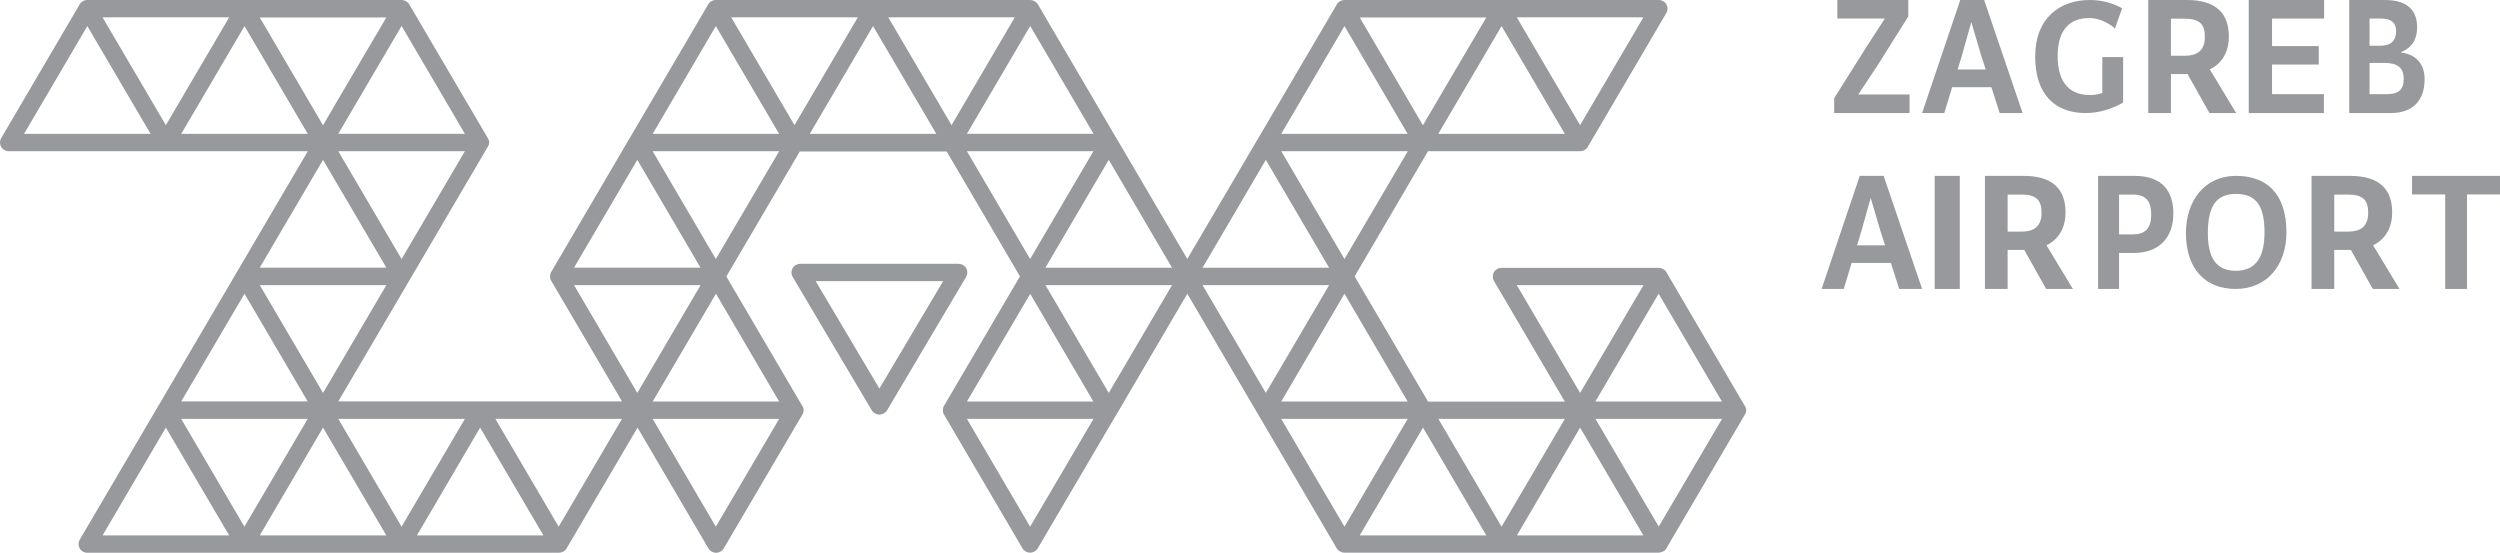 <?xml version="1.0" encoding="UTF-8"?>
<svg width="199px" height="44px" viewBox="0 0 199 44" version="1.1" xmlns="http://www.w3.org/2000/svg" xmlns:xlink="http://www.w3.org/1999/xlink">
    <title>airport</title>
    <g id="logici" stroke="none" stroke-width="1" fill="none" fill-rule="evenodd">
        <g id="Desktop-HD-Copy" transform="translate(-363, -141)" fill="#98999D" fill-rule="nonzero">
            <g id="airport" transform="translate(363, 141)">
                <path d="M76.907,21.342 C76.783,21.132 76.544,21 76.296,21 L63.704,21 C63.447,21 63.217,21.132 63.093,21.342 C62.969,21.553 62.969,21.816 63.093,22.035 L69.389,32.658 C69.513,32.868 69.752,33 70,33 C70.248,33 70.487,32.868 70.611,32.658 L76.907,22.035 C77.031,21.816 77.031,21.553 76.907,21.342 M70,30.93 L64.926,22.377 L75.074,22.377 L70,30.93 Z" id="Shape"></path>
                <path d="M132.704,43.542 L138.877,33.026 C138.947,32.921 139,32.798 139,32.657 C139,32.525 138.956,32.41 138.894,32.314 C138.894,32.314 138.894,32.314 138.894,32.314 C138.894,32.314 138.894,32.314 138.894,32.314 C138.877,32.278 138.859,32.243 138.833,32.217 L132.643,21.666 C132.52,21.454 132.282,21.322 132.036,21.322 L119.524,21.322 C119.269,21.322 119.04,21.454 118.917,21.666 C118.794,21.877 118.794,22.141 118.917,22.361 L124.562,31.97 L113.677,31.97 L107.83,22 L113.668,12.038 L125.776,12.038 L125.793,12.038 C125.802,12.038 125.811,12.03 125.82,12.03 C125.89,12.03 125.952,12.012 126.013,11.994 C126.048,11.986 126.083,11.968 126.119,11.95 C126.136,11.942 126.163,11.924 126.18,11.906 C126.294,11.827 126.391,11.722 126.444,11.59 L132.643,1.03 C132.766,0.818 132.766,0.554 132.643,0.334 C132.52,0.132 132.291,0 132.036,0 L119.524,0 L107.021,0 L107.021,0 C106.766,0 106.537,0.132 106.414,0.343 C106.414,0.352 106.405,0.361 106.405,0.361 L100.171,10.982 C100.171,10.982 100.162,10.982 100.162,10.991 L94.509,20.61 L88.925,11.097 C88.908,11.062 88.89,11.035 88.873,11.009 L88.864,10.991 L88.864,10.991 C88.846,10.956 88.829,10.921 88.802,10.894 L82.612,0.343 C82.586,0.299 82.559,0.264 82.524,0.238 C82.384,0.088 82.199,0 81.997,0 L69.493,0 L56.981,0 C56.726,0 56.498,0.132 56.375,0.343 C56.375,0.352 56.375,0.361 56.366,0.361 L50.132,10.982 C50.132,10.982 50.123,10.982 50.123,10.991 L43.871,21.657 C43.871,21.657 43.871,21.657 43.871,21.657 C43.827,21.736 43.801,21.815 43.792,21.894 C43.766,22.044 43.792,22.211 43.871,22.343 L49.516,31.953 L38.218,31.953 L26.928,31.953 L32.573,22.343 C32.59,22.308 32.617,22.282 32.634,22.238 L38.816,11.704 C38.886,11.598 38.939,11.475 38.939,11.334 C38.939,11.202 38.895,11.088 38.833,10.991 C38.833,10.991 38.833,10.991 38.833,10.991 L38.833,10.991 C38.816,10.956 38.798,10.921 38.772,10.894 L32.573,0.343 C32.45,0.132 32.221,0 31.966,0 L19.463,0 L6.951,0 C6.696,0 6.467,0.132 6.344,0.343 L0.092,11 C-0.031,11.211 -0.031,11.475 0.092,11.695 C0.215,11.906 0.453,12.038 0.699,12.038 L13.211,12.038 C13.22,12.038 13.22,12.038 13.229,12.038 L24.501,12.038 L18.856,21.657 L12.631,32.261 C12.622,32.278 12.604,32.287 12.596,32.305 C12.587,32.322 12.587,32.331 12.578,32.349 L6.344,42.962 C6.221,43.173 6.221,43.437 6.344,43.657 C6.467,43.868 6.696,44 6.951,44 L19.463,44 C19.463,44 19.472,44 19.48,44 L31.975,44 C31.984,44 31.984,44 31.992,44 L44.487,44 C44.496,44 44.496,44 44.504,44 C44.513,44 44.522,43.991 44.531,43.991 C44.601,43.991 44.663,43.974 44.715,43.956 C44.751,43.947 44.786,43.93 44.821,43.912 C44.839,43.903 44.856,43.886 44.883,43.877 C45.006,43.798 45.102,43.692 45.155,43.56 L50.747,34.038 L56.392,43.657 C56.515,43.868 56.753,44 56.999,44 C57.254,44 57.483,43.868 57.606,43.657 L63.848,33.035 C63.919,32.921 63.972,32.806 63.972,32.657 C63.972,32.525 63.928,32.41 63.866,32.314 C63.866,32.314 63.866,32.314 63.866,32.314 C63.866,32.314 63.866,32.314 63.866,32.314 C63.848,32.278 63.831,32.243 63.805,32.217 L57.817,22.009 L63.664,12.056 L75.358,12.056 L81.188,22 L75.147,32.296 C75.147,32.296 75.138,32.305 75.138,32.305 C75.077,32.41 75.05,32.534 75.05,32.657 C75.05,32.78 75.077,32.894 75.138,33 C75.138,33 75.147,33.009 75.147,33.009 L81.39,43.648 C81.513,43.859 81.75,43.991 81.997,43.991 C82.243,43.991 82.48,43.859 82.603,43.648 L88.846,33.026 C88.873,32.982 88.908,32.947 88.925,32.903 L94.509,23.382 L100.154,33 C100.154,33 100.154,33 100.154,33 C100.154,33 100.162,33.009 100.162,33.009 L106.405,43.648 C106.528,43.859 106.766,43.991 107.012,43.991 L119.524,43.991 L119.542,43.991 L132.036,43.991 L132.054,43.991 C132.071,43.991 132.08,43.982 132.089,43.982 C132.142,43.974 132.203,43.965 132.256,43.947 C132.467,43.894 132.634,43.745 132.704,43.542 M107.021,2.077 L112.05,10.657 L101.983,10.657 L107.021,2.077 Z M137.066,31.962 L126.989,31.962 L132.027,23.382 L137.066,31.962 Z M101.983,31.962 L107.021,23.382 L112.05,31.962 L101.983,31.962 Z M107.021,20.618 L105.482,17.996 L101.991,12.038 L112.059,12.038 L107.021,20.618 Z M115.787,5.676 L113.264,9.97 L108.234,1.39 L118.311,1.39 L115.787,5.676 Z M112.05,33.343 L107.021,41.923 L101.983,33.343 L112.05,33.343 Z M114.495,33.343 L124.562,33.343 L119.524,41.923 L114.495,33.343 Z M125.776,34.038 L130.814,42.618 L120.746,42.618 L125.776,34.038 Z M126.998,33.343 L137.074,33.343 L132.036,41.914 L126.998,33.343 Z M130.823,22.695 L127.719,27.975 L125.776,31.275 L120.737,22.695 L130.823,22.695 Z M119.524,2.077 L124.562,10.657 L114.486,10.657 L119.524,2.077 Z M125.776,9.962 L120.737,1.382 L130.814,1.382 L125.776,9.962 Z M100.76,12.725 L105.799,21.314 L95.722,21.314 L100.76,12.725 Z M56.981,2.077 L62.02,10.657 L51.952,10.657 L56.981,2.077 Z M76.967,10.648 L82.005,2.068 L87.044,10.648 L76.967,10.648 Z M63.242,9.962 L58.204,1.382 L68.28,1.382 L63.242,9.962 Z M51.952,31.962 L56.99,23.382 L62.02,31.962 L51.952,31.962 Z M56.981,20.618 L51.952,12.038 L62.02,12.038 L56.981,20.618 Z M69.493,2.077 L70.654,4.048 L74.532,10.657 L64.455,10.657 L69.493,2.077 Z M87.035,12.038 L81.997,20.618 L76.967,12.038 L87.035,12.038 Z M87.035,31.962 L76.967,31.962 L82.005,23.39 L87.035,31.962 Z M88.257,12.725 L93.295,21.314 L83.21,21.314 L88.257,12.725 Z M75.745,9.962 L74.145,7.234 L70.707,1.382 L80.774,1.382 L75.745,9.962 Z M50.73,12.725 L55.759,21.305 L45.691,21.305 L50.73,12.725 Z M55.768,22.695 L50.73,31.275 L45.691,22.695 L55.768,22.695 Z M14.424,33.343 L24.492,33.343 L19.454,41.923 L14.424,33.343 Z M19.463,23.382 L23.226,29.797 L24.492,31.953 L14.424,31.953 L19.463,23.382 Z M26.928,33.343 L37.004,33.343 L31.966,41.923 L26.928,33.343 Z M38.218,34.038 L43.256,42.618 L33.188,42.618 L38.218,34.038 Z M25.714,31.275 L20.676,22.695 L30.753,22.695 L25.714,31.275 Z M37.004,10.648 L26.928,10.648 L31.966,2.068 L37.004,10.648 Z M31.966,20.618 L26.928,12.038 L37.004,12.038 L31.966,20.618 Z M27.077,7.638 L25.714,9.97 L20.676,1.39 L30.753,1.39 L27.077,7.638 Z M13.202,9.962 L8.164,1.382 L18.241,1.382 L13.202,9.962 Z M6.951,2.077 L11.989,10.657 L1.912,10.657 L6.951,2.077 Z M19.463,2.077 L24.501,10.657 L14.424,10.657 L19.463,2.077 Z M25.714,12.725 L25.987,13.191 L30.753,21.305 L20.676,21.305 L25.714,12.725 Z M13.202,34.038 L18.241,42.618 L8.164,42.618 L13.202,34.038 Z M25.609,34.214 L25.714,34.038 L30.753,42.618 L20.676,42.618 L25.609,34.214 Z M44.469,41.923 L41.779,37.338 L39.431,33.343 L49.508,33.343 L44.469,41.923 Z M56.981,41.923 L51.952,33.343 L62.02,33.343 L56.981,41.923 Z M81.997,41.923 L76.967,33.343 L87.044,33.343 L81.997,41.923 Z M88.257,31.275 L83.219,22.695 L93.295,22.695 L88.257,31.275 Z M105.799,22.695 L100.76,31.275 L95.722,22.695 L105.799,22.695 Z M113.272,34.038 L118.311,42.618 L108.234,42.618 L113.272,34.038 Z" id="Shape"></path>
                <polygon id="Path" points="146.253 0 151.902 0 151.902 1.303 149.502 5.128 147.918 7.522 152 7.522 152 9 146 9 146 7.817 148.58 3.715 150.033 1.478 146.253 1.478"></polygon>
                <path d="M153,9 L156.036,0 L157.938,0 L161,9 L159.177,9 L158.514,6.942 L155.39,6.942 L154.762,9 L153,9 Z M157.676,4.338 L156.917,1.754 L156.176,4.394 L155.827,5.529 L158.06,5.529 L157.676,4.338 Z" id="Shape"></path>
                <path d="M169,4.54 L169,8.157 C168.164,8.668 167.039,9 166.033,9 C163.603,9 162,7.546 162,4.496 C162,1.418 163.978,0 166.357,0 C167.278,0 168.181,0.242 168.923,0.655 L168.352,2.261 C167.73,1.732 166.988,1.436 166.297,1.436 C164.814,1.436 163.79,2.297 163.79,4.46 C163.79,6.757 164.899,7.564 166.357,7.564 C166.689,7.564 167.03,7.51 167.346,7.403 L167.346,4.54 L169,4.54 Z" id="Path"></path>
                <path d="M171,0 L174.076,0 C176.494,0 177.416,1.155 177.416,2.911 C177.416,4.112 176.887,5.045 175.901,5.526 L178,9 L175.874,9 L174.13,5.895 L172.807,5.895 L172.807,9 L171,9 L171,0 L171,0 Z M175.508,2.938 C175.508,1.931 175.089,1.488 173.911,1.488 L172.807,1.488 L172.807,4.435 L173.948,4.435 C174.851,4.435 175.508,4.056 175.508,2.938" id="Shape"></path>
                <polygon id="Path" points="185 0 185 1.478 180.854 1.478 180.854 3.668 184.571 3.668 184.571 5.138 180.854 5.138 180.854 7.494 184.981 7.494 184.981 9 179 9 179 0"></polygon>
                <path d="M190.298,9 L187,9 L187,0 L189.841,0 C191.792,0 192.404,0.979 192.404,2.171 C192.404,2.874 192.176,3.733 191.122,4.149 L191.122,4.177 C192.608,4.38 193,5.406 193,6.283 C193,8.067 192.004,9 190.298,9 M189.547,1.478 L188.616,1.478 L188.616,3.641 L189.465,3.641 C190.298,3.641 190.731,3.262 190.731,2.476 C190.731,1.811 190.331,1.478 189.547,1.478 M188.616,5.017 L188.616,7.494 L189.98,7.494 C190.927,7.494 191.335,7.143 191.335,6.274 C191.335,5.369 190.812,5.008 189.8,5.008 L188.616,5.008 L188.616,5.017 Z" id="Shape"></path>
                <path d="M145,23 L148.036,14 L149.938,14 L153,23 L151.177,23 L150.514,20.932 L147.39,20.932 L146.762,23 L145,23 Z M149.667,18.338 L148.908,15.754 L148.167,18.394 L147.818,19.529 L150.051,19.529 L149.667,18.338 Z" id="Shape"></path>
                <rect id="Rectangle" x="154" y="14" width="2" height="9"></rect>
                <path d="M158,14 L161.076,14 C163.494,14 164.416,15.146 164.416,16.911 C164.416,18.112 163.887,19.045 162.901,19.526 L165,23 L162.874,23 L161.13,19.895 L159.807,19.895 L159.807,23 L158,23 L158,14 Z M162.508,16.938 C162.508,15.931 162.089,15.488 160.911,15.488 L159.807,15.488 L159.807,18.435 L160.948,18.435 C161.851,18.435 162.508,18.056 162.508,16.938" id="Shape"></path>
                <path d="M167,14 L169.911,14 C172.148,14 173,15.247 173,17.003 C173,18.888 171.878,20.136 169.861,20.136 L168.679,20.136 L168.679,23 L167.008,23 L167.008,14 L167,14 Z M171.236,17.077 C171.236,16.134 170.924,15.488 169.759,15.488 L168.679,15.488 L168.679,18.657 L169.81,18.657 C170.713,18.648 171.236,18.223 171.236,17.077" id="Shape"></path>
                <path d="M182,18.505 C182,21.062 180.497,23 177.958,23 C175.553,23 174,21.412 174,18.558 C174,15.938 175.52,14 177.975,14 C180.355,13.991 182,15.337 182,18.505 M180.255,18.505 C180.255,16.297 179.537,15.436 177.975,15.436 C176.455,15.436 175.745,16.36 175.745,18.558 C175.745,20.497 176.397,21.555 177.958,21.555 C179.503,21.555 180.255,20.559 180.255,18.505" id="Shape"></path>
                <path d="M184,14 L187.076,14 C189.494,14 190.416,15.146 190.416,16.911 C190.416,18.112 189.887,19.045 188.901,19.526 L191,23 L188.874,23 L187.13,19.895 L185.807,19.895 L185.807,23 L184,23 L184,14 L184,14 Z M188.508,16.938 C188.508,15.931 188.089,15.488 186.911,15.488 L185.807,15.488 L185.807,18.435 L186.948,18.435 C187.851,18.435 188.508,18.056 188.508,16.938" id="Shape"></path>
                <polygon id="Path" points="199 15.478 196.371 15.478 196.371 23 194.638 23 194.638 15.478 192 15.478 192 14 199 14"></polygon>
            </g>
        </g>
    </g>
</svg>